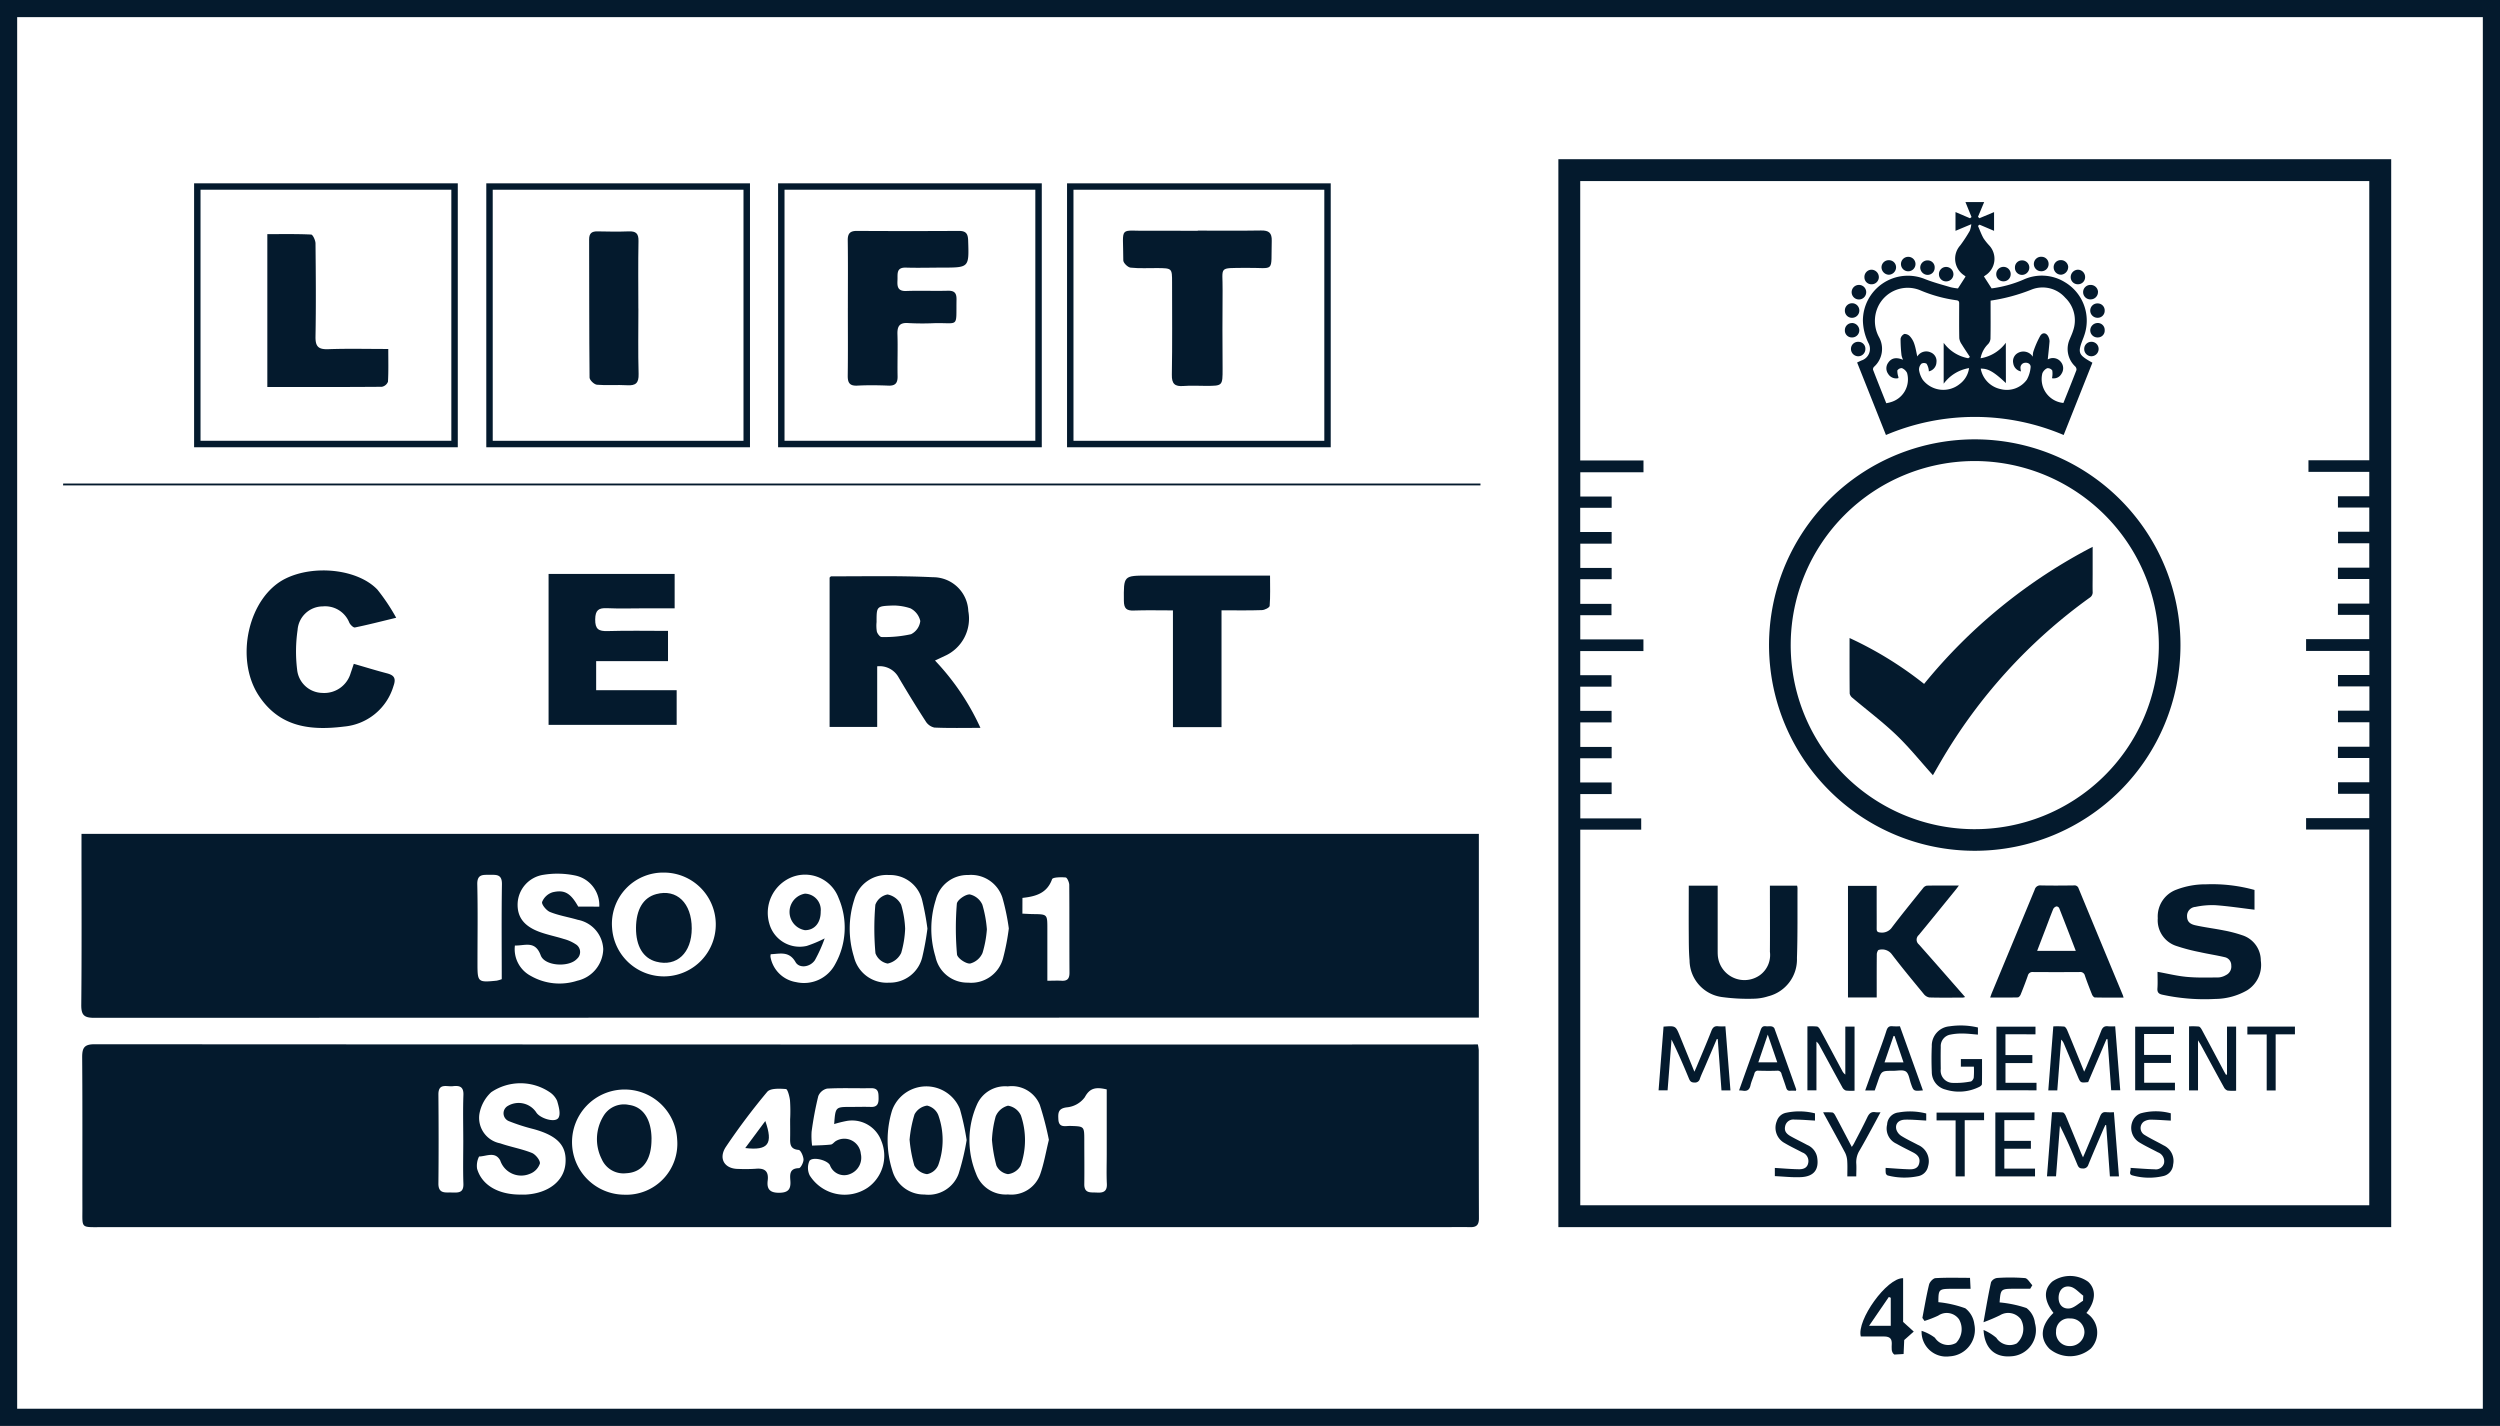 <?xml version="1.0" encoding="UTF-8"?>
<svg xmlns="http://www.w3.org/2000/svg" xmlns:xlink="http://www.w3.org/1999/xlink" width="177.245" height="101.094" viewBox="0 0 177.245 101.094">
  <defs>
    <clipPath id="a">
      <rect width="59.046" height="75.715" fill="#041a2d"></rect>
    </clipPath>
  </defs>
  <g transform="translate(-1962 158.629)">
    <path d="M397.372,279.3c-1.146,0-2.207.025-3.265-.021a.973.973,0,0,1-.619-.444c-.66-1.018-1.294-2.054-1.912-3.1a1.538,1.538,0,0,0-1.526-.8v4.3h-3.374q0-5.3,0-10.592c.039-.031.078-.089.116-.089,2.4.009,4.812-.055,7.21.065a2.5,2.5,0,0,1,2.508,2.4,2.893,2.893,0,0,1-1.67,3.181c-.223.108-.448.211-.692.325a17.34,17.34,0,0,1,3.224,4.779m-6.215-8.679c-1.152.045-1.152.045-1.151,1.174a2.566,2.566,0,0,0,.021.677c.044.153.222.386.335.383a8.6,8.6,0,0,0,2.089-.2,1.2,1.2,0,0,0,.655-.935,1.339,1.339,0,0,0-.7-.9,3.883,3.883,0,0,0-1.252-.2" transform="translate(1634.141 -386.324)" fill="#041a2d"></path>
    <path d="M259.078,273.693v2.064h5.708v2.455h-9.081v-10.7h8.938v2.437h-2.05c-.912,0-1.826.033-2.736-.009-.607-.028-.838.136-.847.793-.009.7.246.849.886.83,1.411-.043,2.824-.013,4.276-.013v2.146Z" transform="translate(1745.188 -385.45)" fill="#041a2d"></path>
    <path d="M122.574,272.5c.831.24,1.578.472,2.335.669.524.136.681.346.476.915a4.029,4.029,0,0,1-3.5,2.864c-2.373.294-4.567.054-6.046-2.191-1.732-2.631-.735-7.019,1.915-8.31,2.032-.991,5.1-.66,6.49.787a14.022,14.022,0,0,1,1.336,2c-1.128.273-2.022.505-2.925.688-.111.022-.329-.192-.4-.344a1.841,1.841,0,0,0-1.881-1.15,1.8,1.8,0,0,0-1.785,1.676,10.565,10.565,0,0,0-.034,2.789,1.833,1.833,0,0,0,1.789,1.67,1.949,1.949,0,0,0,2.013-1.421c.068-.187.128-.377.218-.644" transform="translate(1864.509 -384.065)" fill="#041a2d"></path>
    <path d="M530.76,270.762v8.277h-3.444v-8.276c-.969,0-1.871-.024-2.771.009-.521.02-.7-.142-.707-.683-.015-1.794-.036-1.794,1.723-1.794H534.2c0,.76.028,1.457-.026,2.148-.009.12-.36.3-.559.3-.908.033-1.817.014-2.853.014" transform="translate(1517.843 -386.116)" fill="#041a2d"></path>
    <path d="M29.4,225.371h100.48v.136H29.388q.005-.068.01-.136" transform="translate(1937.082 -349.72)" fill="#041a2d"></path>
    <path d="M955.252,597.372a1.643,1.643,0,0,1,.314,2.523,2.274,2.274,0,0,1-2.922.024c-.732-.729-.629-1.689.274-2.553-.681-.881-.712-1.653-.088-2.219a2.2,2.2,0,0,1,2.549.014c.578.529.543,1.377-.127,2.21m-.138,1.385a.975.975,0,0,0-1.017-.994.893.893,0,0,0-.995.909.948.948,0,0,0,.95,1.046,1.016,1.016,0,0,0,1.062-.961m-.1-2.25.014-.362c-.3-.221-.579-.565-.913-.633-.472-.1-.81.216-.832.738s.291.857.772.8c.337-.041.641-.352.959-.542" transform="translate(1154.669 -662.913)" fill="#041a2d"></path>
    <path d="M895.735,598.408c.152-.787.282-1.58.473-2.358.045-.185.289-.446.454-.456.8-.048,1.6-.021,2.449-.021l.04.777h-1.216c-1.051,0-1.059.009-1.068.947a7.919,7.919,0,0,1,1.91.434,1.668,1.668,0,0,1,.639,1.125,1.89,1.89,0,0,1-1.753,2.282,1.747,1.747,0,0,1-1.984-1.809,3.2,3.2,0,0,1,.944.491,1.123,1.123,0,0,0,1.5.366,1.4,1.4,0,0,0,.209-1.673,1.067,1.067,0,0,0-1.476-.262,7.58,7.58,0,0,1-.971.377l-.153-.217" transform="translate(1202.559 -663.605)" fill="#041a2d"></path>
    <path d="M924.518,599.2a3.613,3.613,0,0,1,.91.558,1.129,1.129,0,0,0,1.446.4,1.384,1.384,0,0,0,.291-1.715,1.119,1.119,0,0,0-1.485-.279,12.119,12.119,0,0,1-1.161.491c.2-1.124.346-1.987.535-2.839a.57.57,0,0,1,.434-.3,13.533,13.533,0,0,1,1.972.009c.188.018.348.329.521.505l-.151.251h-1.038c-1.056,0-1.056,0-1.132.968a8.329,8.329,0,0,1,1.906.4,1.546,1.546,0,0,1,.6,1.064,1.852,1.852,0,0,1-1.719,2.358c-1.092.085-1.852-.532-1.923-1.868" transform="translate(1178.107 -663.54)" fill="#041a2d"></path>
    <path d="M870.17,598.885l.754.684-.676.6c-.01.223-.025.573-.044.991l-.658.039c-.49-.35.256-1.286-.74-1.283H867.17c-.307-1.153,1.849-4.169,3-4.132Zm-2.415.273h1.539v-1.986l-.136-.057-1.4,2.043" transform="translate(1226.757 -663.792)" fill="#041a2d"></path>
    <path d="M300.4,418.73c0,1.738-1.07,2.74-2.514,2.357-.932-.247-1.444-1.1-1.437-2.39.008-1.309.51-2.152,1.432-2.4,1.457-.393,2.52.634,2.519,2.433" transform="translate(1710.643 -511.535)" fill="#041a2d"></path>
    <path d="M370.23,417.805c.011.8-.433,1.333-1.116,1.33a1.313,1.313,0,0,1,0-2.589,1.151,1.151,0,0,1,1.117,1.259" transform="translate(1649.956 -511.816)" fill="#041a2d"></path>
    <path d="M447.732,419.365a7.644,7.644,0,0,1-.311,1.681,1.323,1.323,0,0,1-.884.748c-.311.016-.9-.393-.924-.655a21.341,21.341,0,0,1-.011-3.582c.021-.263.6-.676.915-.666a1.284,1.284,0,0,1,.894.728,8.392,8.392,0,0,1,.321,1.746" transform="translate(1584.236 -512.108)" fill="#041a2d"></path>
    <path d="M409.729,419.34a7.07,7.07,0,0,1-.281,1.72,1.386,1.386,0,0,1-.959.751,1.142,1.142,0,0,1-.865-.73,19.624,19.624,0,0,1-.007-3.44,1.142,1.142,0,0,1,.864-.729,1.373,1.373,0,0,1,.966.734,6.858,6.858,0,0,1,.282,1.7" transform="translate(1616.444 -512.125)" fill="#041a2d"></path>
    <path d="M282.114,517.288c.011,1.5-.635,2.381-1.8,2.437a1.68,1.68,0,0,1-1.726-.995,3.138,3.138,0,0,1,.108-3.041,1.691,1.691,0,0,1,1.821-.809c1.008.135,1.588,1.018,1.6,2.407" transform="translate(1726.076 -595.173)" fill="#041a2d"></path>
    <path d="M423.98,517.718a8.678,8.678,0,0,1,.348-1.763,1.2,1.2,0,0,1,.893-.621,1.127,1.127,0,0,1,.787.66,5.239,5.239,0,0,1,0,3.565,1.086,1.086,0,0,1-.793.635,1.193,1.193,0,0,1-.9-.609,9.66,9.66,0,0,1-.34-1.867" transform="translate(1602.51 -595.578)" fill="#041a2d"></path>
    <path d="M462.346,517.821a7.5,7.5,0,0,1,.266-1.691,1.3,1.3,0,0,1,.872-.757,1.222,1.222,0,0,1,.917.692,5.443,5.443,0,0,1-.02,3.561,1.185,1.185,0,0,1-.9.6,1.083,1.083,0,0,1-.817-.607,10.116,10.116,0,0,1-.314-1.8" transform="translate(1569.98 -595.611)" fill="#041a2d"></path>
    <path d="M347.365,524.427l1.423-1.917c.568,1.611.223,2.114-1.423,1.917" transform="translate(1667.471 -601.662)" fill="#041a2d"></path>
    <path d="M395.1,113.086c0-1.6.014-3.192-.008-4.787-.007-.494.17-.673.66-.67q3.609.022,7.219,0c.508,0,.641.2.657.676.064,1.924.077,1.923-1.827,1.926-.861,0-1.723.027-2.583,0-.705-.022-.58.46-.6.877s-.02.8.606.781c.987-.036,1.976.008,2.963-.018.465-.012.623.161.616.617-.034,2.072.21,1.633-1.6,1.683a18.22,18.22,0,0,1-1.823-.008c-.62-.045-.784.225-.765.8.032.987-.01,1.976.01,2.963.01.481-.15.693-.656.672-.733-.03-1.47-.039-2.2,0-.557.028-.685-.217-.678-.72.022-1.6.008-3.192.008-4.788Z" transform="translate(1627.012 -249.887)" fill="#041a2d"></path>
    <path d="M124.606,119.956V109.113c1.057,0,2.084-.021,3.108.029.117.006.306.408.308.628.023,2.2.04,4.4,0,6.6-.013.695.187.924.892.9,1.385-.051,2.773-.015,4.267-.015,0,.824.022,1.574-.021,2.32a.583.583,0,0,1-.434.361c-2.677.022-5.355.016-8.121.016" transform="translate(1856.347 -251.142)" fill="#041a2d"></path>
    <path d="M278.086,113.3c0,1.545-.029,3.091.015,4.635.019.65-.21.839-.826.8-.706-.045-1.421.027-2.125-.036-.2-.017-.524-.329-.526-.508-.033-3.267-.02-6.535-.031-9.8,0-.441.2-.573.6-.565.734.015,1.47.029,2.2,0,.519-.022.713.149.7.691-.031,1.6-.011,3.191-.01,4.787" transform="translate(1729.175 -250.051)" fill="#041a2d"></path>
    <path d="M528.7,107.442c1.5,0,2.992.017,4.487-.009.55-.009.772.163.756.739-.063,2.342.275,1.882-1.852,1.911-1.983.026-1.613-.133-1.633,1.6-.021,1.85-.007,3.7,0,5.551,0,1.213.005,1.213-1.171,1.216-.532,0-1.068-.035-1.6.008-.618.05-.839-.154-.827-.8.038-2.179.016-4.36.016-6.54,0-1.008,0-1.01-1.041-1.02-.634-.006-1.272.038-1.9-.031-.2-.021-.517-.334-.517-.514,0-2.558-.392-2.055,1.934-2.1.557-.011,1.115,0,1.673,0H528.7Z" transform="translate(1518.221 -249.721)" fill="#041a2d"></path>
    <path d="M109.168,104.16H90.473V85.447h18.695ZM90.929,103.7h17.782V85.9H90.929Z" transform="translate(1885.288 -231.079)" fill="#041a2d"></path>
    <path d="M245.36,104.16H226.665V85.447H245.36Zm-18.238-.456H244.9V85.9H227.121Z" transform="translate(1769.812 -231.079)" fill="#041a2d"></path>
    <path d="M381.369,104.16H362.674V85.447h18.695ZM363.13,103.7h17.782V85.9H363.13Z" transform="translate(1654.491 -231.079)" fill="#041a2d"></path>
    <path d="M516.055,104.16H497.36V85.447h18.695Zm-18.238-.456H515.6V85.9H497.816Z" transform="translate(1540.291 -231.079)" fill="#041a2d"></path>
    <path d="M136.968,388.681v13.026h-.836q-48.663,0-97.327.015c-.735,0-.93-.2-.923-.93.037-3.751.016-7.5.016-11.253v-.858Zm-61.451,6.686a3.68,3.68,0,1,0,3.677-3.943,3.632,3.632,0,0,0-3.677,3.943m-.909-1.528a2.147,2.147,0,0,0-1.7-2.206,6.2,6.2,0,0,0-2.243-.054,2.15,2.15,0,0,0-1.846,2.03c-.037.977.458,1.632,1.6,2.039.547.195,1.122.309,1.676.484a2.828,2.828,0,0,1,.827.365.64.64,0,0,1,.1,1.046c-.562.616-2.283.517-2.565-.248-.4-1.086-1.13-.672-1.831-.7a2.143,2.143,0,0,0,1.121,2.152,4.089,4.089,0,0,0,3.305.343,2.353,2.353,0,0,0,1.837-2.241,2.214,2.214,0,0,0-1.8-2.075c-.655-.195-1.34-.3-1.971-.555-.259-.1-.616-.54-.563-.713a1.186,1.186,0,0,1,.738-.684c.863-.21,1.293.075,1.822,1.015Zm12.156,3.373a.694.694,0,0,0-.02.179,2.2,2.2,0,0,0,1.821,1.8,2.5,2.5,0,0,0,2.77-1.279,5.3,5.3,0,0,0,.242-4.68,2.539,2.539,0,0,0-3.373-1.46,2.725,2.725,0,0,0-1.543,3.263,2.231,2.231,0,0,0,2.659,1.588,8.425,8.425,0,0,0,1.268-.534,10.1,10.1,0,0,1-.693,1.544c-.342.506-1.107.6-1.371.14-.461-.807-1.108-.587-1.758-.56m16.878-1.824a15.732,15.732,0,0,0-.457-2.192,2.335,2.335,0,0,0-2.422-1.6,2.311,2.311,0,0,0-2.3,1.759,6.81,6.81,0,0,0-.022,4.033,2.306,2.306,0,0,0,2.309,1.838,2.336,2.336,0,0,0,2.481-1.721,16.475,16.475,0,0,0,.41-2.12m-5.769.016a19.09,19.09,0,0,0-.373-2.012,2.337,2.337,0,0,0-2.356-1.792,2.384,2.384,0,0,0-2.464,1.76,6.749,6.749,0,0,0-.017,4.043,2.392,2.392,0,0,0,2.49,1.827,2.362,2.362,0,0,0,2.369-1.876,19.594,19.594,0,0,0,.35-1.95m6.733-1.067c.31.014.534.029.759.032,1.01.012,1.01.011,1.01,1.038,0,1.2,0,2.41,0,3.687.4,0,.7-.017.994,0,.426.03.578-.148.575-.573-.013-2.073,0-4.147-.016-6.22,0-.186-.152-.521-.254-.529-.329-.028-.912-.021-.965.126-.36,1.01-1.187,1.225-2.1,1.323Zm-36.913,4.647c0-2.241-.023-4.487.013-6.732.012-.727-.409-.666-.88-.666s-.885-.05-.868.676c.045,1.87.014,3.742.014,5.612,0,1.323.027,1.349,1.36,1.216a2.4,2.4,0,0,0,.361-.106" transform="translate(1929.88 -488.189)" fill="#041a2d"></path>
    <path d="M137.255,486.712a3.143,3.143,0,0,1,.064.4c0,3.979,0,7.958.012,11.937,0,.47-.182.63-.625.62-.684-.015-1.368,0-2.053,0q-47.483,0-94.966,0c-1.513,0-1.364.106-1.367-1.338-.007-3.574.011-7.147-.016-10.721,0-.673.165-.91.889-.909q48.624.028,97.247.017ZM80.486,493.43a3.729,3.729,0,1,0-3.76,3.938,3.616,3.616,0,0,0,3.76-3.938M69.4,497.358c.127,0,.254.007.38,0,1.584-.1,2.678-.955,2.787-2.185.113-1.275-.552-1.988-2.266-2.459a13.415,13.415,0,0,1-1.731-.556.6.6,0,0,1-.085-1.086,1.5,1.5,0,0,1,2,.442c.248.437,1.341.78,1.583.409.178-.273.024-.817-.091-1.208a1.453,1.453,0,0,0-.535-.622,3.71,3.71,0,0,0-4.138.008,2.744,2.744,0,0,0-.834,1.525,1.838,1.838,0,0,0,1.471,2.1c.74.257,1.524.391,2.248.681.264.106.609.543.565.756a1.187,1.187,0,0,1-.719.728,1.568,1.568,0,0,1-2.091-.949c-.362-.67-.988-.29-1.5-.282a1.435,1.435,0,0,0-.141.868c.34,1.171,1.516,1.842,3.095,1.832m31.612-3.871a18.261,18.261,0,0,0-.479-2.2,2.574,2.574,0,0,0-4.805.1,7.137,7.137,0,0,0,.018,4.266,2.326,2.326,0,0,0,2.278,1.7,2.272,2.272,0,0,0,2.42-1.473,17.326,17.326,0,0,0,.569-2.385m5.832-.009a21.9,21.9,0,0,0-.644-2.488,2.144,2.144,0,0,0-2.27-1.311,2.176,2.176,0,0,0-2.2,1.319,6.246,6.246,0,0,0-.05,4.869,2.232,2.232,0,0,0,2.263,1.473,2.171,2.171,0,0,0,2.283-1.426c.272-.773.407-1.594.614-2.436m-15.22-1.121c.091-1.221.091-1.221,1.163-1.222.481,0,.962-.016,1.442,0,.461.018.55-.244.544-.624s0-.714-.536-.705c-1.037.018-2.076-.029-3.111.028a.887.887,0,0,0-.629.535,23.881,23.881,0,0,0-.474,2.527,5.254,5.254,0,0,0,.036.982c.444-.021.89-.024,1.33-.076.131-.015.236-.185.368-.256a1.174,1.174,0,0,1,1.756.911,1.239,1.239,0,0,1-.75,1.429,1.074,1.074,0,0,1-1.44-.625c-.184-.353-1.2-.617-1.447-.308A1.208,1.208,0,0,0,89.884,496a2.927,2.927,0,0,0,4.107.874,2.766,2.766,0,0,0,.977-3.305,2.206,2.206,0,0,0-2.482-1.426,8.4,8.4,0,0,0-.862.215m-3.124-.38h0a11.382,11.382,0,0,0-.012-1.289c-.033-.291-.168-.8-.287-.812-.448-.033-1.106-.067-1.33.2a46.686,46.686,0,0,0-2.916,3.879c-.567.835-.118,1.581.857,1.584a11.668,11.668,0,0,0,1.214-.009c.642-.065.965.141.88.833-.072.584.132.869.8.867s.851-.259.807-.858c-.032-.434-.067-.875.607-.887.121,0,.334-.407.325-.618-.011-.241-.2-.663-.349-.676-.6-.055-.605-.416-.6-.847.009-.455,0-.911,0-1.367m22.44-2.077c-.749-.175-1.192-.116-1.551.56a1.783,1.783,0,0,1-1.247.711c-.656.071-.649.413-.623.867.035.618.514.443.855.454.979.032.98.02.982,1.007,0,1.039.014,2.078,0,3.117-.01.692.477.573.9.6.446.027.726-.077.7-.62-.035-.708-.009-1.419-.009-2.128V489.9m-45.621,3.58h0c0-1.063-.028-2.126.011-3.187.023-.608-.3-.671-.756-.617-.417.05-1.024-.249-1.017.593.018,2.1.022,4.2,0,6.3-.008.735.472.635.923.643s.873.066.849-.62c-.036-1.036-.009-2.074-.009-3.111" transform="translate(1929.522 -571.295)" fill="#041a2d"></path>
    <path d="M176.028,99.877H1.217V1.217H176.028ZM177.245,0H0V101.094H177.245Z" transform="translate(1962 -158.629)" fill="#041a2d"></path>
    <rect width="177.245" height="101.094" transform="translate(1962 -158.629)" fill="none"></rect>
    <g transform="translate(2072.485 -147.344)">
      <g clip-path="url(#a)">
        <path d="M59.046,75.715H0V0H59.046ZM57.492,31.51V29.763H55.27v-.8h2.222V27.233H55.277v-.817h2.215V24.7H55.27v-.8h2.222V22.17H53.18v-.821h4.312V1.551H1.55V21.36H6.035V22.2H1.555v1.717H3.778v.8H1.548v1.715H3.777v.827H1.555V28.98H3.778v.8H1.553v1.746H3.766v.807H1.553v1.716H6.031v.827H1.551v1.709H3.768V37.4H1.551v1.714H3.773v.817H1.555v1.742H3.778v.8H1.548v1.715H3.776v.827H1.555v1.722H5.873v.8H1.553V74.164H57.491V47.527H53.012v-.806h4.481V44.992H55.277v-.817h2.216V42.458H55.27v-.8H57.5V39.92H55.273V39.1H57.5V37.379H55.272V36.57H57.5V34.863H53.012v-.837h4.478V32.308H55.269v-.8Z" fill="#041a2d"></path>
        <path d="M115.817,163.791a14.585,14.585,0,1,1,14.594-14.55,14.581,14.581,0,0,1-14.594,14.55m.01-27.632a13.05,13.05,0,1,0,13.049,13.263,13.07,13.07,0,0,0-13.049-13.263" transform="translate(-86.305 -114.757)" fill="#041a2d"></path>
        <path d="M150.684,26.727l.541-.844a1.133,1.133,0,0,0-.1-.082,1.41,1.41,0,0,1-.278-2.126,10.149,10.149,0,0,0,.677-1.036,1.867,1.867,0,0,0,.106-.466l-1.12.469V21.311l1.029.44.108-.086-.433-1.062h1.328l-.438,1.046.1.1,1.04-.434v1.328l-1.032-.438-.108.089c.127.292.234.594.388.871a3.965,3.965,0,0,0,.419.524,1.394,1.394,0,0,1-.293,2.119l-.093.067.545.848a8.416,8.416,0,0,0,2.272-.626,3.113,3.113,0,0,1,2.919.184,3.172,3.172,0,0,1,1.366,3.808c-.014.04-.026.081-.042.121-.434,1.1-.4,1.2.631,1.782l-2.037,5.126a16.114,16.114,0,0,0-12.6,0l-2.044-5.141.3-.141a.862.862,0,0,0,.494-1.255,3.8,3.8,0,0,1-.384-1.571,3.19,3.19,0,0,1,4.392-2.95c.592.235,1.214.4,1.826.58a3.8,3.8,0,0,0,.52.087m3.4,6.71c-.855-.805-1.268-1.04-1.784-1.024a1.808,1.808,0,0,0,1.4,1.448,1.751,1.751,0,0,0,1.871-.668,2.194,2.194,0,0,0,.264-.863c.029-.216-.155-.353-.379-.334a.349.349,0,0,0-.336.393,1.557,1.557,0,0,0,.035.22.683.683,0,0,1-.551-.583.663.663,0,0,1,.318-.716.79.79,0,0,1,1.071.261,1.313,1.313,0,0,1,.028-.334,6.584,6.584,0,0,1,.5-1.153c.187-.29.479-.2.6.124a.693.693,0,0,1,.057.279c-.035.428-.083.854-.126,1.277a.712.712,0,0,1,.937.183.7.7,0,0,1,.032.836.623.623,0,0,1-.668.308,1.538,1.538,0,0,0,.019-.547.394.394,0,0,0-.358-.163.689.689,0,0,0-.345.365,1.7,1.7,0,0,0,1.493,2.1c.309-.773.625-1.551.925-2.335a.319.319,0,0,0-.09-.255,1.693,1.693,0,0,1-.381-1.944c.076-.188.163-.372.224-.565a2.22,2.22,0,0,0-.55-2.363,2.134,2.134,0,0,0-2.347-.593,12.826,12.826,0,0,1-2.944.8v.334c0,.79.008,1.581-.008,2.371a.645.645,0,0,1-.167.373,1.889,1.889,0,0,0-.535,1.009,2.777,2.777,0,0,0,1.79-1.1Zm-2.662-1.768.112-.083c-.193-.3-.394-.588-.577-.891a.979.979,0,0,1-.178-.437c-.017-.8-.008-1.6-.008-2.4,0-.14.02-.268-.192-.293a10.059,10.059,0,0,1-2.611-.725,2.323,2.323,0,0,0-2.971,1.229,2.415,2.415,0,0,0,.085,2.1,1.707,1.707,0,0,1-.345,2.112.254.254,0,0,0-.073.207c.305.793.622,1.582.939,2.379.12-.028.215-.043.3-.073a1.68,1.68,0,0,0,1.173-2.078.7.7,0,0,0-.364-.339.371.371,0,0,0-.325.166,1.447,1.447,0,0,0,.084.487c0,.015-.013.033-.024.061a.665.665,0,0,1-.711-.308.673.673,0,0,1,0-.784c.261-.391.635-.383,1.055-.216a1.577,1.577,0,0,1-.107-.317,9.958,9.958,0,0,1-.067-1.169.462.462,0,0,1,.27-.343.519.519,0,0,1,.4.177,1.47,1.47,0,0,1,.3.52c.1.286.143.588.216.9a.741.741,0,0,1,.951-.288.655.655,0,0,1,.406.7.679.679,0,0,1-.545.643.4.4,0,0,0,0-.1,1.157,1.157,0,0,0-.154-.44.367.367,0,0,0-.365-.005.594.594,0,0,0-.171.436,1.741,1.741,0,0,0,.264.705,1.843,1.843,0,0,0,2.621.3,1.686,1.686,0,0,0,.663-1.128,2.786,2.786,0,0,0-1.8,1.108v-2.9a2.765,2.765,0,0,0,1.742,1.094" transform="translate(-122.354 -17.562)" fill="#041a2d"></path>
        <path d="M141.189,356.9h-2.034v-7.91h2.034v1.37c0,.555.005,1.111,0,1.666,0,.188.056.254.254.27a.86.86,0,0,0,.841-.378c.71-.935,1.453-1.845,2.189-2.76a.449.449,0,0,1,.268-.183c.735-.015,1.47-.008,2.276-.008-.1.134-.164.224-.234.309-.869,1.069-1.734,2.14-2.61,3.2a.435.435,0,0,0,.007.665c1.092,1.228,2.171,2.467,3.278,3.73a.781.781,0,0,1-.161.041c-.79,0-1.581.014-2.37-.01a.647.647,0,0,1-.4-.247c-.774-.939-1.552-1.876-2.288-2.845a.86.86,0,0,0-.908-.277c-.055.005-.132.192-.133.3-.01.9-.006,1.794-.006,2.691v.378" transform="translate(-118.622 -297.469)" fill="#041a2d"></path>
        <path d="M207.468,356.877c.049-.136.081-.234.12-.329q1.521-3.661,3.039-7.322a.4.4,0,0,1,.438-.3c.779.017,1.559.011,2.338,0a.3.3,0,0,1,.335.211q1.561,3.783,3.134,7.56c.019.047.03.1.056.181-.7,0-1.365.006-2.034-.009-.069,0-.164-.115-.2-.2-.179-.445-.353-.892-.508-1.346a.333.333,0,0,0-.376-.257q-1.649.012-3.3,0a.336.336,0,0,0-.372.262c-.159.452-.332.9-.512,1.344-.033.081-.13.192-.2.194-.638.015-1.277.009-1.961.009m3.334-3.307h2.741c-.4-1.04-.785-2.041-1.179-3.038a.233.233,0,0,0-.194-.116.369.369,0,0,0-.224.177c-.194.473-.369.953-.551,1.431-.193.5-.386,1.008-.593,1.546" transform="translate(-176.855 -297.436)" fill="#041a2d"></path>
        <path d="M287.793,354.592c.728.131,1.4.3,2.089.362.75.068,1.509.046,2.263.038a1.238,1.238,0,0,0,.51-.168.668.668,0,0,0,.372-.686.581.581,0,0,0-.463-.582c-.579-.138-1.171-.224-1.752-.356a13.311,13.311,0,0,1-1.695-.445,1.912,1.912,0,0,1-1.3-1.964,2.019,2.019,0,0,1,1.329-2.025,5.764,5.764,0,0,1,2.1-.376,11.25,11.25,0,0,1,3.429.4v1.4c-.926-.111-1.843-.253-2.765-.319a5.671,5.671,0,0,0-1.426.121.637.637,0,0,0-.592.651c0,.338.15.554.586.651.676.15,1.365.233,2.044.37a9.335,9.335,0,0,1,1.3.342,1.883,1.883,0,0,1,1.3,1.8,2.12,2.12,0,0,1-.962,2.094,4.621,4.621,0,0,1-2.26.617,14.1,14.1,0,0,1-3.754-.3c-.265-.055-.375-.166-.354-.451.027-.381.007-.766.007-1.178" transform="translate(-245.32 -296.979)" fill="#041a2d"></path>
        <path d="M62.628,349.075h2.052v.359q0,2.116,0,4.231c0,.1,0,.193.005.288a1.894,1.894,0,0,0,2.962,1.483,1.764,1.764,0,0,0,.736-1.677c.012-1.442,0-2.885,0-4.327v-.358H70.31a.915.915,0,0,1,.03.163c-.009,1.656.016,3.313-.04,4.967a2.693,2.693,0,0,1-2.038,2.712,3.548,3.548,0,0,1-.974.17,13.564,13.564,0,0,1-2.324-.119,2.649,2.649,0,0,1-2.278-2.6c-.054-.6-.052-1.216-.056-1.824-.008-1.142,0-2.285,0-3.466" transform="translate(-53.385 -297.566)" fill="#041a2d"></path>
        <path d="M239.873,462.432h-.642l-.264-3.634-.053-.014c-.043.09-.089.178-.129.269-.365.852-.736,1.7-1.085,2.561a.37.37,0,0,1-.407.255c-.215.006-.292-.091-.365-.267-.382-.924-.776-1.843-1.24-2.759l-.276,3.586h-.641l.356-4.542a6.474,6.474,0,0,1,.765.011c.078.009.166.139.206.232.366.875.723,1.754,1.083,2.632.036.086.076.17.144.32.079-.183.137-.312.191-.441.341-.817.69-1.63,1.014-2.453.093-.236.209-.343.466-.307a4.008,4.008,0,0,0,.519,0l.359,4.546" transform="translate(-200.129 -390.313)" fill="#041a2d"></path>
        <path d="M239.526,417.508l-1.3,3.048c-.541.057-.542.057-.739-.407q-.487-1.149-.972-2.3a.831.831,0,0,0-.2-.307c-.092,1.192-.183,2.384-.277,3.6H235.4c.118-1.505.235-3,.356-4.537a5.468,5.468,0,0,1,.766.013c.086.012.178.159.221.263.4.955.784,1.913,1.2,2.934.068-.147.116-.242.157-.341.353-.847.716-1.689,1.048-2.544.1-.264.237-.371.513-.33a3.574,3.574,0,0,0,.481,0l.359,4.535h-.642q-.131-1.81-.262-3.625l-.071,0" transform="translate(-200.665 -355.121)" fill="#041a2d"></path>
        <path d="M48.5,416.618c.861-.064.862-.065,1.165.678.334.818.667,1.638,1.025,2.518.069-.155.119-.262.164-.37.348-.836.707-1.668,1.037-2.512.1-.259.229-.379.511-.336a3.446,3.446,0,0,0,.486,0l.358,4.543H52.61l-.264-3.636-.066-.008-.851,1.989c-.117.274-.248.544-.348.825a.354.354,0,0,1-.392.272c-.229,0-.309-.094-.386-.281-.382-.925-.778-1.845-1.234-2.766l-.279,3.6h-.639c.117-1.5.235-3.005.353-4.526" transform="translate(-41.046 -355.117)" fill="#041a2d"></path>
        <path d="M305.719,420.062v-3.4h.646v4.543a3.314,3.314,0,0,1-.607-.011.469.469,0,0,1-.257-.233c-.547-.99-1.083-1.986-1.623-2.979-.049-.09-.107-.176-.214-.35v3.551h-.636v-4.538a4.826,4.826,0,0,1,.689.011c.084.012.17.14.22.233.526.977,1.045,1.957,1.567,2.937.044.083.094.163.141.245l.074-.009" transform="translate(-258.314 -355.161)" fill="#041a2d"></path>
        <path d="M119.666,421.175v-4.536a4.745,4.745,0,0,1,.676.01c.086.013.178.131.227.222.522.965,1.037,1.935,1.554,2.9a.764.764,0,0,0,.23.284v-3.4h.655V421.2a3.334,3.334,0,0,1-.615-.011.475.475,0,0,1-.255-.238c-.541-.979-1.073-1.964-1.608-2.947a.849.849,0,0,0-.224-.284v3.454Z" transform="translate(-102.009 -355.156)" fill="#041a2d"></path>
        <path d="M182.574,416.392v.5c-.36-.028-.706-.073-1.053-.076a3.983,3.983,0,0,0-.888.074.828.828,0,0,0-.694.873c-.011.523-.007,1.046,0,1.569a.867.867,0,0,0,.835.983,5.647,5.647,0,0,0,1.292-.1c.085-.012.2-.175.212-.279a6.13,6.13,0,0,0,.01-.771h-.923v-.539h1.5c0,.59.006,1.183-.008,1.776,0,.066-.1.155-.18.191a3.2,3.2,0,0,1-2.4.195,1.277,1.277,0,0,1-.974-1.246c-.025-.607-.027-1.216,0-1.823a1.372,1.372,0,0,1,1.258-1.415,5.292,5.292,0,0,1,2.017.084" transform="translate(-152.828 -354.825)" fill="#041a2d"></path>
        <path d="M277.781,417.345v1.483h1.906v.569h-1.9V420.8h2.183v.538H277.15v-4.515H279.9v.519Z" transform="translate(-236.255 -355.321)" fill="#041a2d"></path>
        <path d="M151.5,421.155c-.661.059-.658.058-.852-.5-.1-.291-.139-.686-.348-.835s-.594-.053-.9-.054c-.836,0-.836,0-1.1.784-.067.2-.139.4-.211.608h-.676c.275-.767.542-1.508.807-2.249.238-.662.489-1.32.7-1.99.081-.254.2-.342.455-.31a4.131,4.131,0,0,0,.5,0l1.628,4.539m-2.008-3.845-.071-.01-.641,1.875h1.346l-.633-1.865" transform="translate(-125.659 -355.133)" fill="#041a2d"></path>
        <path d="M90.859,421.181c-.131,0-.268-.011-.4,0-.17.017-.246-.057-.295-.214-.1-.325-.223-.644-.328-.968a.28.28,0,0,0-.315-.237c-.437.017-.874.011-1.311,0a.253.253,0,0,0-.3.21c-.078.276-.212.538-.273.817-.07.326-.239.445-.557.387a2.5,2.5,0,0,0-.256-.018c.242-.677.477-1.336.713-1.994.273-.761.556-1.519.816-2.285.07-.2.158-.3.38-.269.125.018.258-.013.382.009a.305.305,0,0,1,.211.133c.522,1.441,1.035,2.885,1.548,4.329.006.017-.006.041-.015.094m-2-3.977-.669,1.97h1.343l-.675-1.97" transform="translate(-74.013 -355.136)" fill="#041a2d"></path>
        <path d="M211.14,417.342v1.471h1.907v.567h-1.905v1.4h2.2v.533H210.5V416.8h2.769v.543Z" transform="translate(-179.442 -355.298)" fill="#041a2d"></path>
        <path d="M209.963,458.049h2.775v.54H210.6v1.474h1.883v.555H210.6v1.409h2.176v.552h-2.814Z" transform="translate(-178.982 -390.461)" fill="#041a2d"></path>
        <path d="M274.717,461.464c.595.036,1.154.085,1.715.1a.6.6,0,0,0,.669-.431.681.681,0,0,0-.432-.771c-.433-.231-.88-.438-1.3-.694a1.211,1.211,0,0,1-.447-1.623,1,1,0,0,1,.508-.444,4.039,4.039,0,0,1,2.15-.007v.519c-.486-.026-.96-.065-1.434-.068a.932.932,0,0,0-.481.141.565.565,0,0,0,.059.943c.433.27.9.486,1.345.738a1.213,1.213,0,0,1,.677,1.359.894.894,0,0,1-.7.818,4.39,4.39,0,0,1-2.186-.048c-.325-.08-.061-.376-.142-.528" transform="translate(-234.16 -389.948)" fill="#041a2d"></path>
        <path d="M160.131,457.634v.509c-.507-.024-1-.077-1.5-.063-.47.013-.719.3-.618.7a.851.851,0,0,0,.355.454c.378.237.787.427,1.182.637a1.258,1.258,0,0,1,.712,1.516.881.881,0,0,1-.709.7,4.751,4.751,0,0,1-2.158-.052.242.242,0,0,1-.134-.172,2.206,2.206,0,0,1-.006-.364c.584.036,1.145.087,1.706.1.278.005.57-.057.662-.39.1-.353-.03-.6-.413-.8s-.8-.4-1.19-.624a1.181,1.181,0,0,1-.662-1.361.9.9,0,0,1,.814-.855,4.588,4.588,0,0,1,1.955.073" transform="translate(-134.05 -389.983)" fill="#041a2d"></path>
        <path d="M106.85,457.629v.514c-.487-.026-.963-.069-1.439-.069a.593.593,0,0,0-.667.431c-.083.331.015.542.389.753s.776.4,1.161.61a1.189,1.189,0,0,1,.7.825c.168.9-.2,1.412-1.128,1.459-.611.031-1.228-.043-1.862-.071V461.5c.573.034,1.144.085,1.716.094.3,0,.582-.085.65-.446a.649.649,0,0,0-.419-.746c-.414-.221-.841-.419-1.243-.659a1.235,1.235,0,0,1-.561-1.572.864.864,0,0,1,.667-.584,4.471,4.471,0,0,1,2.039.045" transform="translate(-88.656 -389.981)" fill="#041a2d"></path>
        <path d="M129.538,462.4H128.9c0-.365.017-.725-.007-1.082a1.537,1.537,0,0,0-.152-.6c-.5-.94-1.016-1.869-1.558-2.86a4.87,4.87,0,0,1,.655.01c.077.011.158.12.2.2.391.732.774,1.469,1.178,2.24a2.408,2.408,0,0,0,.14-.211c.322-.625.655-1.244.956-1.879.13-.275.283-.43.6-.367a2.055,2.055,0,0,0,.341,0c-.174.325-.328.62-.488.912-.328.6-.648,1.2-.992,1.788a1.573,1.573,0,0,0-.239.938c.021.3,0,.593,0,.907" transform="translate(-108.413 -390.28)" fill="#041a2d"></path>
        <path d="M333.053,417.321v3.98h-.636v-3.967h-1.371v-.56h3.373v.548Z" transform="translate(-282.198 -355.276)" fill="#041a2d"></path>
        <path d="M183.716,462.64h-.646v-3.969h-1.35v-.553h3.368v.535h-1.372Z" transform="translate(-154.906 -390.52)" fill="#041a2d"></path>
        <path d="M165.138,46.927a.511.511,0,0,1,.505.508.517.517,0,0,1-.53.517.512.512,0,1,1,.025-1.025" transform="translate(-140.323 -40.003)" fill="#041a2d"></path>
        <path d="M229.607,47.445a.507.507,0,0,1-.538.5.513.513,0,1,1,.05-1.024.5.5,0,0,1,.487.521" transform="translate(-194.85 -40)" fill="#041a2d"></path>
        <path d="M238.978,49.04a.544.544,0,0,1-.5.528.523.523,0,0,1-.528-.5.5.5,0,0,1,.511-.534.514.514,0,0,1,.521.5" transform="translate(-202.834 -41.377)" fill="#041a2d"></path>
        <path d="M256.581,69.824a.494.494,0,0,1-.508.5.513.513,0,0,1-.516-.5.507.507,0,0,1,.531-.518.494.494,0,0,1,.493.518" transform="translate(-217.848 -59.079)" fill="#041a2d"></path>
        <path d="M138.689,69.8a.512.512,0,0,1-.491.527.5.5,0,0,1-.533-.513.512.512,0,0,1,1.024-.014" transform="translate(-117.352 -59.081)" fill="#041a2d"></path>
        <path d="M247.2,53.615a.5.5,0,0,1-.49.524.5.5,0,0,1-.531-.483.527.527,0,0,1,.507-.549.518.518,0,0,1,.514.508" transform="translate(-209.855 -45.271)" fill="#041a2d"></path>
        <path d="M148.1,53.619a.512.512,0,0,1-.5.521.494.494,0,0,1-.523-.489.513.513,0,0,1,.508-.545.53.53,0,0,1,.514.513" transform="translate(-125.378 -45.27)" fill="#041a2d"></path>
        <path d="M155.772,48.54a.5.5,0,0,1,.5.519.53.53,0,0,1-.515.511.537.537,0,0,1-.517-.545.51.51,0,0,1,.535-.485" transform="translate(-132.33 -41.377)" fill="#041a2d"></path>
        <path d="M174.9,49.152a.5.5,0,0,1-.5.507.53.53,0,0,1-.523-.527.512.512,0,0,1,.543-.5.491.491,0,0,1,.481.521" transform="translate(-148.221 -41.455)" fill="#041a2d"></path>
        <path d="M219.846,48.627a.511.511,0,0,1,.528.516.523.523,0,0,1-.5.513.5.5,0,0,1-.519-.521.491.491,0,0,1,.5-.507" transform="translate(-186.984 -41.452)" fill="#041a2d"></path>
        <path d="M141.952,60.9a.516.516,0,1,1-.508-.5.512.512,0,0,1,.508.5" transform="translate(-120.127 -51.485)" fill="#041a2d"></path>
        <path d="M210.874,52.8a.5.5,0,0,1-.5-.511.514.514,0,0,1,.538-.513.506.506,0,0,1,.485.532.5.5,0,0,1-.52.492" transform="translate(-179.329 -44.14)" fill="#041a2d"></path>
        <path d="M183.895,52.279a.512.512,0,0,1-.49.527.5.5,0,0,1-.536-.476.508.508,0,0,1,.5-.548.52.52,0,0,1,.525.5" transform="translate(-155.885 -44.142)" fill="#041a2d"></path>
        <path d="M141.6,88.274a.509.509,0,0,1-.505.512.52.52,0,0,1-.516-.538.5.5,0,0,1,.527-.487.487.487,0,0,1,.494.513" transform="translate(-119.834 -74.811)" fill="#041a2d"></path>
        <path d="M256.589,79.223a.484.484,0,0,1-.485.521.509.509,0,0,1-.538-.512.528.528,0,0,1,.515-.511.489.489,0,0,1,.508.5" transform="translate(-217.856 -67.105)" fill="#041a2d"></path>
        <path d="M138.17,78.722a.527.527,0,0,1,.517.508.507.507,0,0,1-.534.515.488.488,0,0,1-.489-.519.5.5,0,0,1,.506-.5" transform="translate(-117.351 -67.106)" fill="#041a2d"></path>
        <path d="M253.169,87.747a.506.506,0,0,1,.514.5.516.516,0,0,1-.527.525.509.509,0,0,1-.494-.524.5.5,0,0,1,.507-.5" transform="translate(-215.38 -74.799)" fill="#041a2d"></path>
        <path d="M253.319,60.9a.518.518,0,0,1-.5.524A.513.513,0,1,1,252.8,60.4a.518.518,0,0,1,.523.5" transform="translate(-215.062 -51.484)" fill="#041a2d"></path>
        <path d="M145.815,202.456c-.869-.966-1.673-1.971-2.594-2.854-.976-.935-2.065-1.751-3.1-2.626a.531.531,0,0,1-.21-.313c-.014-1.292-.009-2.584-.009-3.939a26.028,26.028,0,0,1,5.285,3.254,37.843,37.843,0,0,1,11.95-9.72v1.934c0,.417-.01.834,0,1.25a.445.445,0,0,1-.211.423,37.58,37.58,0,0,0-10.576,11.652c-.184.312-.362.628-.543.941,0,.008-.017.013,0,0" transform="translate(-119.257 -158.775)" fill="#041a2d"></path>
      </g>
    </g>
  </g>
</svg>
